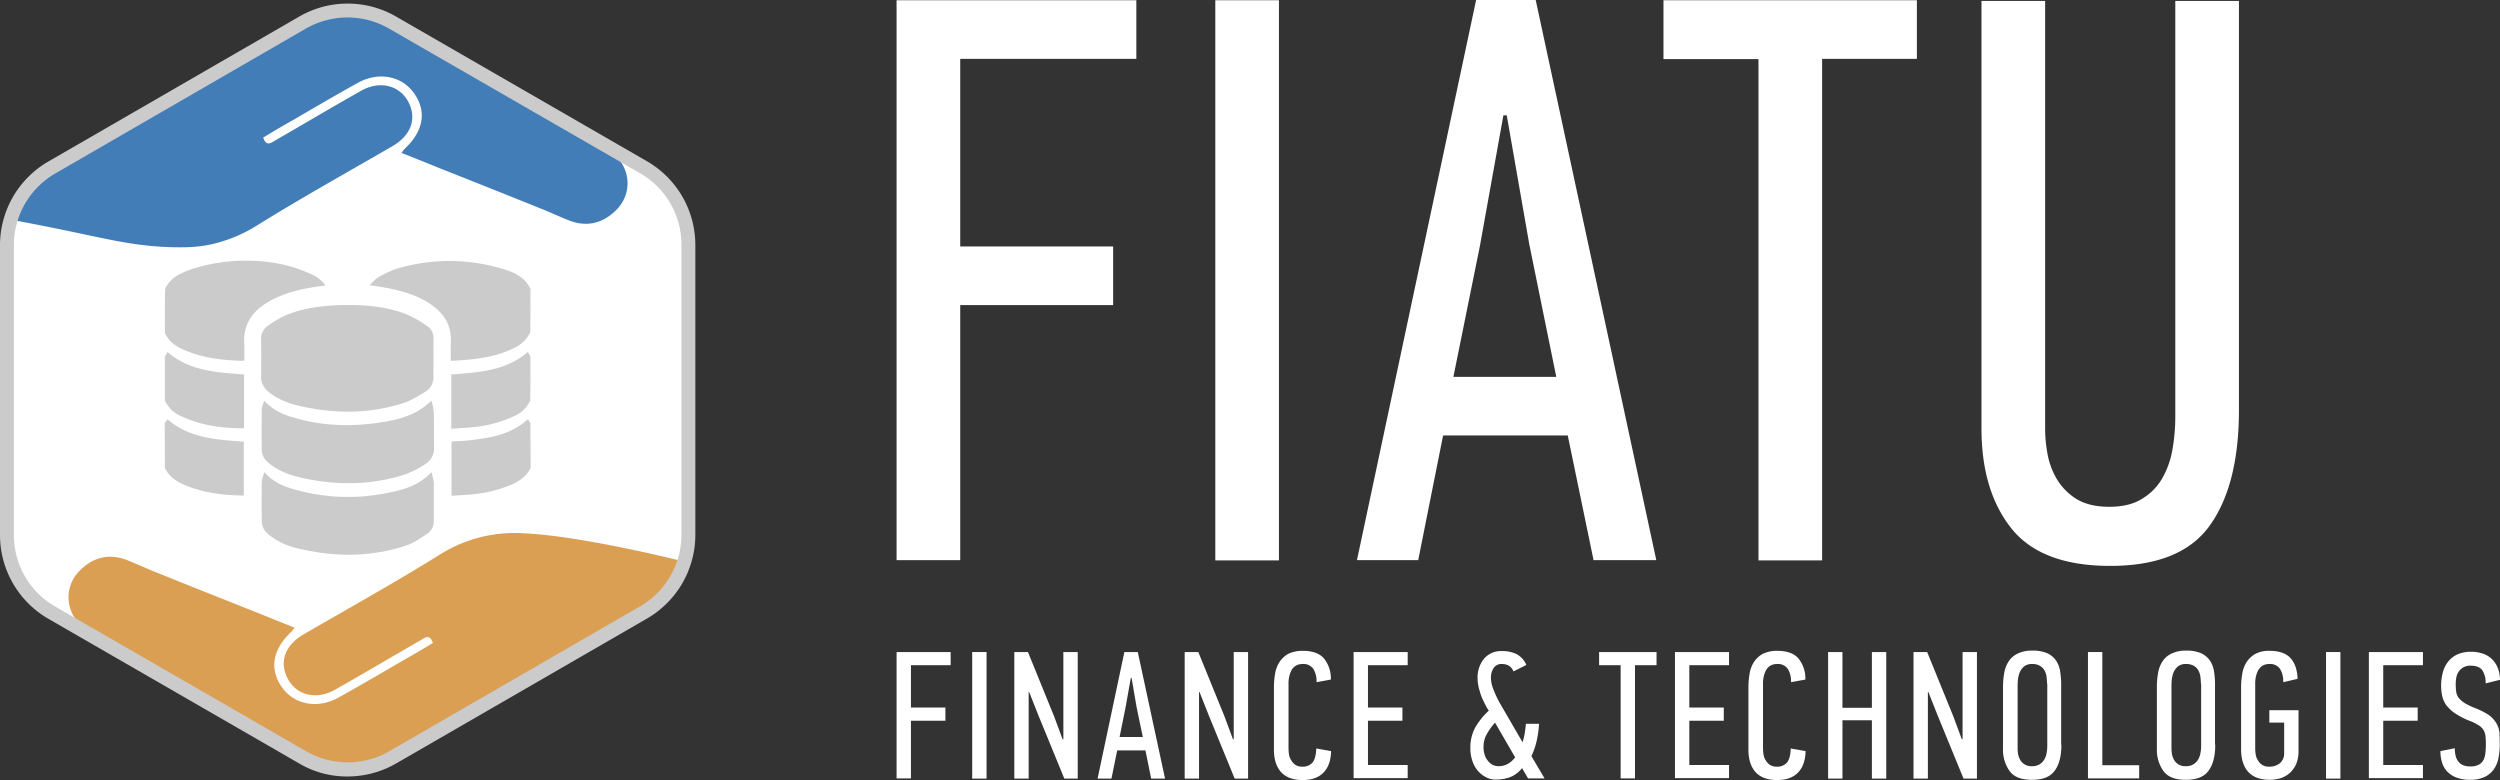<svg xmlns="http://www.w3.org/2000/svg" viewBox="0 0 1044.8 326"><rect x="0" y="0" width="1044.8" height="326" fill="#333333" stroke="none"/><defs><style>.cls-1{fill:#fff;}.cls-2{fill:#427db8;}.cls-3{fill:#da9f52;}.cls-4{fill:#cbcbcb;}</style></defs><title>Ресурс 1</title><g id="Слой_2" data-name="Слой 2"><g id="Слой_1-2" data-name="Слой 1"><g id="Слой_2-2" data-name="Слой 2"><g id="Layer_1" data-name="Layer 1"><path class="cls-1" d="M125.4,316.6,22.2,257.1A40.11,40.11,0,0,1,2.3,222.6V103.4A39.89,39.89,0,0,1,22.2,68.9L125.3,9.4a40,40,0,0,1,39.8,0L268.3,68.9a39.85,39.85,0,0,1,19.9,34.4V222.5A39.89,39.89,0,0,1,268.3,257L165.1,316.6a39.52,39.52,0,0,1-19.9,5.3A40,40,0,0,1,125.4,316.6Z"/><path class="cls-2" d="M27.6,66.6c-7.9,4.7-11.8,7-15.1,10.6A42,42,0,0,0,3.7,91.7a16.45,16.45,0,0,0,1.8.3c35.4,6.5,46.4,10.7,66,11.3,7.1.2,12-.1,17.3-1.3a61.33,61.33,0,0,0,18.8-7.9c18.5-11.5,37.6-22.1,56.4-33,7.9-4.6,10.4-11.7,6.5-18.8-3.7-6.7-11.9-8.7-19.5-4.4-12.1,6.8-24,13.9-36,20.8-1.8,1.1-3.7,2.6-5-1.2,4.1-2.5,8.3-5,12.6-7.4,8.9-5.2,17.8-10.4,26.8-15.4,8.7-4.9,18.5-3,23.6,4.2,5.5,7.7,4,16-4,23.4-.3.3-.5.7-1.2,1.6,5.4,2.1,10.5,4.2,15.7,6.3q22,8.7,44.1,17.6c3.1,1.3,6.2,2.7,9.4,4,7.5,3.2,14.3,1.9,20.1-3.6,8.2-7.7,6.4-20.3-3.7-26.1-24.2-14-48.4-27.8-72.6-41.7-6.7-3.9-13.7-7.4-20.1-11.7a26,26,0,0,0-11.9-4.6c-7.4-.9-13.4,2-19.2,5-21.1,10.9-25,15.2-41.1,23.4-7.4,3.8-10.9,5.1-17.7,9.4-4.4,2.8-7.5,5.2-14.3,9.1-3.2,1.9-5.2,2.9-8.9,4.9C43.7,57.8,35,62.2,27.6,66.6Z"/><path class="cls-3" d="M277.1,249.9c1.8-3.1,3.7-6.3,5.5-9.4,1-2,2-3.9,2.9-5.9-4.3-1.1-43-10.6-66.1-11.7a58.72,58.72,0,0,0-36.1,9.2c-18.5,11.5-37.6,22.1-56.4,33-7.9,4.6-10.4,11.7-6.5,18.8,3.7,6.7,11.9,8.7,19.5,4.4,12.1-6.8,24-13.9,36-20.8,1.8-1.1,3.7-2.6,5,1.2-4.1,2.5-8.3,5-12.6,7.4-8.9,5.2-17.8,10.4-26.8,15.4-8.7,4.9-18.5,3-23.6-4.2-5.5-7.7-4-16,4-23.4.3-.3.5-.7,1.2-1.6-5.4-2.1-10.5-4.2-15.7-6.3q-22-8.7-44.1-17.6c-3.1-1.3-6.2-2.7-9.4-4-7.5-3.2-14.3-1.9-20.1,3.6-8.2,7.7-6.4,20.3,3.7,26.1,24.2,14,48.4,27.8,72.6,41.7,6.7,3.9,13.7,7.4,20.1,11.7a26,26,0,0,0,11.9,4.6c8.1.9,14.8-2.5,19.2-5,32.3-17.9,48.5-27,55.7-31.6,2.2-1.4,7-4.5,13.7-8.4,3.9-2.3,5.3-2.5,11.1-6.2,7.5-4.7,7.4-3.9,18.2-10.4C264.3,258.1,270.2,254.5,277.1,249.9Z"/><path class="cls-4" d="M125.1,319.1,20.2,258.6A40.44,40.44,0,0,1,0,223.6V102.5a40.44,40.44,0,0,1,20.2-35L125.1,6.9a40.48,40.48,0,0,1,40.4,0L270.4,67.4a40.44,40.44,0,0,1,20.2,35V223.5a40.44,40.44,0,0,1-20.2,35L165.5,319.1a40.72,40.72,0,0,1-20.2,5.4A39,39,0,0,1,125.1,319.1Zm2.8-307.2L23.1,72.5a34.65,34.65,0,0,0-17.3,30V223.6a34.48,34.48,0,0,0,17.3,29.9L128,314a34.83,34.83,0,0,0,34.6,0l104.9-60.6a34.65,34.65,0,0,0,17.3-30V102.3a34.48,34.48,0,0,0-17.3-29.9l-105-60.5a34.71,34.71,0,0,0-17.3-4.6A35.27,35.27,0,0,0,127.9,11.9Z"/><path class="cls-4" d="M68.9,139.1c2,4.5,5.9,6.4,10.2,8,7,2.7,14.3,3.4,21.7,3.7.4,0,.7-.1,1.3-.1,0-2.2.1-4.4,0-6.5-.7-9.5,4.3-15.3,12.2-19.2,6.2-3.1,12.8-4.5,19.6-5.4.6-.1,1.1-.1,1.7-.2a2.19,2.19,0,0,1,.3-.5c-1.5-1.3-2.8-2.9-4.5-3.7a64.5,64.5,0,0,0-12.5-4.5,74.38,74.38,0,0,0-38.6,1.7,33.83,33.83,0,0,0-4.4,1.8,13.27,13.27,0,0,0-6.9,6.5C68.9,126.9,68.9,133,68.9,139.1Z"/><path class="cls-4" d="M221.7,120.8c-2.4-5.2-7.2-7.2-12.2-8.6a76.65,76.65,0,0,0-44,.2,41.66,41.66,0,0,0-7.4,3.5c-1.3.7-2.2,2-3.7,3.3,2.7.4,4.9.7,7,1.1,6.9,1.3,13.5,3.2,19.2,7.3,5.2,3.7,8.1,8.6,7.8,15.2-.1,2.5,0,5.1,0,8,2.2-.1,4.2-.2,6.3-.4,7-.6,13.9-1.8,20.2-5a13.66,13.66,0,0,0,6.7-6.5C221.7,133,221.7,126.9,221.7,120.8Z"/><path class="cls-4" d="M221.7,176.9c-.4-.6-.7-1.1-1.1-1.7-7.2,6.6-16.2,7.9-25.3,8.9-2.1.2-4.3.3-6.6.4v22.7c2.9-.2,5.7-.3,8.5-.6a53.21,53.21,0,0,0,16.6-4.1c3.4-1.5,6.3-3.5,8-7C221.7,189.4,221.7,183.2,221.7,176.9Z"/><path class="cls-4" d="M68.9,195.6c1.7,3.5,4.7,5.6,8.1,7,7.9,3.4,16.2,4.4,24.9,4.5V184.6c-11.2-.9-22.6-1.3-31.9-9.4a13.28,13.28,0,0,1-1.2,1.6C68.9,183.2,68.9,189.4,68.9,195.6Z"/><path class="cls-4" d="M221.7,149c-.4-.6-.7-1.3-1.1-1.9-9.3,8-20.6,8.5-32,9.4v22.7c3.2-.2,6.3-.4,9.3-.7a51.16,51.16,0,0,0,17.2-4.7,13.06,13.06,0,0,0,6.5-6.4C221.7,161.3,221.7,155.2,221.7,149Z"/><path class="cls-4" d="M68.9,167.4a13.46,13.46,0,0,0,7.2,6.7c7.9,3.7,16.4,4.8,25.1,4.9a3.09,3.09,0,0,0,.8-.2V156.5c-11.3-.9-22.6-1.3-32-9.4a18.57,18.57,0,0,1-1.1,1.9Z"/><path class="cls-4" d="M181.2,149.6c0-2.5-.1-5,0-7.4s-.6-4.6-2.6-5.9a48,48,0,0,0-9.1-5.1c-8.5-3.2-17.5-3.9-26.5-3.7-7.9.2-15.8,1.1-23.2,4.1a45.08,45.08,0,0,0-8.2,4.8,6.68,6.68,0,0,0-2.5,5.7c.1,5,.1,9.9,0,14.9a7.86,7.86,0,0,0,3.2,6.8c4.1,3.4,9,5,14,6.1,14.2,3.1,28.3,3,42.2-1.4,3.4-1.1,6.5-3.1,9.6-5a6.81,6.81,0,0,0,3-6.4C181.1,154.5,181.2,152,181.2,149.6Z"/><path class="cls-4" d="M180.3,197.3c-4.9,5.3-10.9,7.2-17,8.4a81.77,81.77,0,0,1-41.1-1.4c-4.3-1.3-8.4-3.1-11.7-7a25.39,25.39,0,0,0-1.1,3.8q-.15,8.4,0,16.8c0,2.6,1.5,4.4,3.4,5.9a29.35,29.35,0,0,0,12.2,5.5c15.2,3.6,30.4,3.6,45.3-1.5,3-1.1,5.8-3.1,8.5-4.9a6.31,6.31,0,0,0,2.5-5.5V201.7A33.13,33.13,0,0,0,180.3,197.3Z"/><path class="cls-4" d="M180.3,167.4c-5.8,5.8-12.7,7.7-19.8,8.9-13,2.2-25.8,1.9-38.5-2-4.2-1.3-8.2-3.1-11.6-6.9-.4,1.5-1,2.6-1,3.8q-.15,8.4,0,16.8c0,2.6,1.5,4.4,3.4,5.9,4.3,3.4,9.4,5,14.7,6.1,14,2.9,28,2.7,41.7-1.7a39.59,39.59,0,0,0,8.9-4.6,7.54,7.54,0,0,0,3.3-6.7c-.1-5,0-9.9-.1-14.9A33.26,33.26,0,0,0,180.3,167.4Z"/><path class="cls-1" d="M374.7,234.2V.1H474.9V24.6H401.3V103h63.9v24.5H401.3V234.1H374.7Z"/><path class="cls-1" d="M507.9,234.2V.1h26.6V234.2Z"/><path class="cls-1" d="M666,234.2,655.2,182H603.1l-10.4,52.1H567.1L616.9,0h24.9l50.4,234.1H666Zm-37.7-186-9.8,54.5-11.1,54.8h43L639.1,102l-9.4-53.8Z"/><path class="cls-1" d="M761.5,24.7V234.2H734.9V24.7H695.2V.1H801.1V24.6H761.5Z"/><path class="cls-1" d="M935.7.4V171.2c0,20.9-4,36.9-12.1,48.3s-22,17-41.7,17c-19.3,0-33.1-5.3-41.4-15.8s-12.4-24.4-12.4-41.7V.4h26.6V179a58.41,58.41,0,0,0,1,10.7,31.49,31.49,0,0,0,4,10.7,24.72,24.72,0,0,0,8.2,8.2c3.5,2.1,8,3.2,13.6,3.2s10.2-1.1,13.8-3.4a23.85,23.85,0,0,0,8.4-8.6,36.49,36.49,0,0,0,4.2-11.9,78.69,78.69,0,0,0,1.2-13.8V.4Z"/><path class="cls-1" d="M374.7,325.4V272.5h22.6V278H380.7v17.7h14.4v5.5H380.7v24.1h-6Z"/><path class="cls-1" d="M406.3,325.4V272.5h6v52.9Z"/><path class="cls-1" d="M429.9,289.2v36.2h-6V272.5h5.7l10.9,26.8,3.6,9.7.3-.1V272.5h6v52.9h-5.6l-10.9-26.6-3.8-9.6Z"/><path class="cls-1" d="M481.1,325.4l-2.4-11.8H466.9l-2.4,11.8h-5.8l11.2-52.9h5.6l11.4,52.9Zm-8.5-42.1-2.2,12.3L467.9,308h9.7L475,295.5l-2.1-12.2Z"/><path class="cls-1" d="M501.1,289.2v36.2h-6V272.5h5.7l10.9,26.8,3.6,9.7.3-.1V272.5h6v52.9H516l-10.9-26.6-3.8-9.6Z"/><path class="cls-1" d="M544.5,272c4.1,0,7.1,1.1,8.9,3.3a13.35,13.35,0,0,1,2.8,8.7l-6,1.1a9.74,9.74,0,0,0-1.3-5.5,4.94,4.94,0,0,0-4.5-2.1,5.57,5.57,0,0,0-3,.8,5.2,5.2,0,0,0-1.8,2.1,11.49,11.49,0,0,0-.9,2.8,14.64,14.64,0,0,0-.2,2.9v26.7a22.86,22.86,0,0,0,.2,2.5,6.3,6.3,0,0,0,.9,2.4,6.14,6.14,0,0,0,1.7,1.9,5,5,0,0,0,2.9.8,5.31,5.31,0,0,0,4.4-1.8c.9-1.2,1.4-3.1,1.5-5.8l6.2,1.1c-.1,3.8-1.1,6.8-3.1,8.9s-4.9,3.2-8.8,3.2-7-1.1-9-3.3-3-5.4-3-9.4V287a33.08,33.08,0,0,1,.5-5.5,12.6,12.6,0,0,1,1.8-4.8,10.68,10.68,0,0,1,3.6-3.4A13.48,13.48,0,0,1,544.5,272Z"/><path class="cls-1" d="M565.7,325.4V272.5h22.6V278H571.7v17.7h14.4v5.5H571.7v18.5h16.6v5.5H565.7Z"/><path class="cls-1" d="M627.4,272.1a13.94,13.94,0,0,1,6.5,1.3,9.37,9.37,0,0,1,4,4.5l-5.4,2.7c-.8-2.1-2.5-3.1-4.9-3.1a3.8,3.8,0,0,0-3.5,1.9,6.39,6.39,0,0,0-.8,1.9,7.49,7.49,0,0,0-.2,2.1,12.78,12.78,0,0,0,.9,4.4,48.72,48.72,0,0,0,2.5,5.5l9.8,16.9a22.21,22.21,0,0,0,.9-3.7c.2-1.3.4-2.6.5-4h5.5a44.34,44.34,0,0,1-.9,6.7A30.25,30.25,0,0,1,640,316l5.5,9.3h-6.9l-2.5-4.3a11.75,11.75,0,0,1-5.3,3.9,17.91,17.91,0,0,1-5.7.9,8.3,8.3,0,0,1-4.1-1,11,11,0,0,1-3.4-2.7,12.23,12.23,0,0,1-2.3-4.2,15.9,15.9,0,0,1-.8-5.5,17.27,17.27,0,0,1,2-8.3,29.59,29.59,0,0,1,5.7-7.1,17.38,17.38,0,0,1-1.1-1.8c-.3-.6-.6-1.1-.8-1.6a21.81,21.81,0,0,1-1.9-4.8,18.07,18.07,0,0,1-.9-5.5,12.69,12.69,0,0,1,.7-4.4,12.45,12.45,0,0,1,2-3.6,9.63,9.63,0,0,1,3.2-2.4A9.17,9.17,0,0,1,627.4,272.1ZM624.8,302a28.1,28.1,0,0,0-3.5,4.9,10.56,10.56,0,0,0-1.3,5.2,10.12,10.12,0,0,0,.4,3.1,7.07,7.07,0,0,0,1.3,2.6,6.83,6.83,0,0,0,2,1.8,6,6,0,0,0,2.7.6,7.46,7.46,0,0,0,3.8-1,9.72,9.72,0,0,0,3-2.7Z"/><path class="cls-1" d="M683.3,278v47.3h-6V278h-9v-5.5h24V278Z"/><path class="cls-1" d="M700,325.4V272.5h22.6V278H706v17.7h14.4v5.5H706v18.5h16.6v5.5H700Z"/><path class="cls-1" d="M742.8,272c4.1,0,7.1,1.1,8.9,3.3a13.35,13.35,0,0,1,2.8,8.7l-6,1.1a9.74,9.74,0,0,0-1.3-5.5,4.94,4.94,0,0,0-4.5-2.1,5.57,5.57,0,0,0-3,.8,5.2,5.2,0,0,0-1.8,2.1,11.49,11.49,0,0,0-.9,2.8,14.64,14.64,0,0,0-.2,2.9v26.7a22.86,22.86,0,0,0,.2,2.5,6.3,6.3,0,0,0,.9,2.4,6.14,6.14,0,0,0,1.7,1.9,5,5,0,0,0,2.9.8,5.31,5.31,0,0,0,4.4-1.8c.9-1.2,1.4-3.1,1.5-5.8l6.2,1.1c-.1,3.8-1.1,6.8-3.1,8.9s-4.9,3.2-8.8,3.2-7-1.1-9-3.3-3-5.4-3-9.4V287a33.08,33.08,0,0,1,.5-5.5,12.6,12.6,0,0,1,1.8-4.8,10.68,10.68,0,0,1,3.6-3.4A13.48,13.48,0,0,1,742.8,272Z"/><path class="cls-1" d="M782.3,325.4V301H770v24.4h-6V272.5h6v23.3h12.3V272.5h6v52.9Z"/><path class="cls-1" d="M805.7,289.2v36.2h-6V272.5h5.7l10.9,26.8,3.6,9.7.3-.1V272.5h6v52.9h-5.6l-10.9-26.6-3.8-9.6Z"/><path class="cls-1" d="M861.5,311.2c0,4.7-.9,8.3-2.8,10.9s-5,3.8-9.5,3.8-7.5-1.2-9.3-3.6a15.23,15.23,0,0,1-2.8-9.4V286.8a33.08,33.08,0,0,1,.5-5.5,12.6,12.6,0,0,1,1.8-4.8,9.14,9.14,0,0,1,3.7-3.3,13.6,13.6,0,0,1,6.2-1.3,15.48,15.48,0,0,1,6.3,1.1,9.35,9.35,0,0,1,3.7,3.1,11.55,11.55,0,0,1,1.7,4.6,35.7,35.7,0,0,1,.4,5.9v24.6Zm-6-25.5c0-.9-.1-1.8-.2-2.8a7.2,7.2,0,0,0-.8-2.6,5.15,5.15,0,0,0-1.9-2,6.18,6.18,0,0,0-3.3-.8,5.23,5.23,0,0,0-3.5,1.1,6.76,6.76,0,0,0-1.8,2.6,11.43,11.43,0,0,0-.7,3.2c-.1,1.1-.1,2.1-.1,2.8v25.6a19.41,19.41,0,0,0,.2,2.4,8.54,8.54,0,0,0,.9,2.4,5.28,5.28,0,0,0,5,2.6,5.69,5.69,0,0,0,3.1-.8,5.75,5.75,0,0,0,1.9-1.9,7.94,7.94,0,0,0,1-2.7,15.53,15.53,0,0,0,.3-3.1v-26Z"/><path class="cls-1" d="M872.6,325.4V272.5h6v47.3H894v5.5H872.6Z"/><path class="cls-1" d="M925.8,311.2c0,4.7-.9,8.3-2.8,10.9s-5,3.8-9.5,3.8-7.5-1.2-9.3-3.6a15.23,15.23,0,0,1-2.8-9.4V286.8a33.08,33.08,0,0,1,.5-5.5,12.6,12.6,0,0,1,1.8-4.8,9.14,9.14,0,0,1,3.7-3.3,13.6,13.6,0,0,1,6.2-1.3,15.48,15.48,0,0,1,6.3,1.1,9.35,9.35,0,0,1,3.7,3.1,11.55,11.55,0,0,1,1.7,4.6,35.7,35.7,0,0,1,.4,5.9v24.6Zm-6-25.5c0-.9-.1-1.8-.2-2.8a7.2,7.2,0,0,0-.8-2.6,5.15,5.15,0,0,0-1.9-2,6.18,6.18,0,0,0-3.3-.8,5.23,5.23,0,0,0-3.5,1.1,6.76,6.76,0,0,0-1.8,2.6,11.43,11.43,0,0,0-.7,3.2c-.1,1.1-.1,2.1-.1,2.8v25.6a19.41,19.41,0,0,0,.2,2.4,8.54,8.54,0,0,0,.9,2.4,5.28,5.28,0,0,0,5,2.6,5.69,5.69,0,0,0,3.1-.8,5.75,5.75,0,0,0,1.9-1.9,7.94,7.94,0,0,0,1-2.7,15.53,15.53,0,0,0,.3-3.1v-26Z"/><path class="cls-1" d="M948.6,325.9q-6,0-9-3.3c-2-2.2-3-5.4-3-9.4V287a33.08,33.08,0,0,1,.5-5.5,12.6,12.6,0,0,1,1.8-4.8,10.68,10.68,0,0,1,3.6-3.4,12.11,12.11,0,0,1,6-1.3c4.1,0,7.1,1.1,8.9,3.2s2.7,5,2.8,8.5l-6,1.4a9.74,9.74,0,0,0-1.3-5.5,4.94,4.94,0,0,0-4.5-2.1,5.57,5.57,0,0,0-3,.8,6,6,0,0,0-1.8,2.1,11.49,11.49,0,0,0-.9,2.8,14.64,14.64,0,0,0-.2,2.9v26.7a22.86,22.86,0,0,0,.2,2.5,6.3,6.3,0,0,0,.9,2.4,6.14,6.14,0,0,0,1.7,1.9,5,5,0,0,0,2.9.8h.1a6.88,6.88,0,0,0,4.6-1.5,5.42,5.42,0,0,0,1.7-4.2V302h-6.2v-5.2h12.2v17.1a13.81,13.81,0,0,1-.9,5.2,11.19,11.19,0,0,1-2.6,3.8,10.9,10.9,0,0,1-3.9,2.3A15.88,15.88,0,0,1,948.6,325.9Z"/><path class="cls-1" d="M972.1,325.4V272.5h6v52.9Z"/><path class="cls-1" d="M990,325.4V272.5h22.6V278H996v17.7h14.4v5.5H996v18.5h16.6v5.5H990Z"/><path class="cls-1" d="M1044.7,310.9a29.64,29.64,0,0,1-.6,6.2,11.88,11.88,0,0,1-2.1,4.7,10.15,10.15,0,0,1-3.8,3,14.44,14.44,0,0,1-5.9,1.1,16,16,0,0,1-5.6-.9,10.93,10.93,0,0,1-3.9-2.5,9.06,9.06,0,0,1-2.2-3.8,15.07,15.07,0,0,1-.7-4.8l6-1.2a13.57,13.57,0,0,0,.3,2.9,6.43,6.43,0,0,0,1,2.4,4.8,4.8,0,0,0,2,1.7,7.14,7.14,0,0,0,3.1.6,7.45,7.45,0,0,0,3.6-.7,4.82,4.82,0,0,0,2-2,8.22,8.22,0,0,0,.8-2.9c.1-1.1.2-2.3.2-3.5a36.28,36.28,0,0,0-.2-3.8,5.89,5.89,0,0,0-1-2.6,6,6,0,0,0-2.2-1.9,19.47,19.47,0,0,0-3.8-1.8,32.53,32.53,0,0,1-6-3.2,16.25,16.25,0,0,1-3.5-3.4,11.43,11.43,0,0,1-1.6-3.8,21.71,21.71,0,0,1,.4-10,12.29,12.29,0,0,1,2.3-4.4,10.5,10.5,0,0,1,3.9-2.9,13.5,13.5,0,0,1,5.5-1,14.28,14.28,0,0,1,5.8,1.1,9.57,9.57,0,0,1,3.7,2.8,10.67,10.67,0,0,1,2,3.8,14.38,14.38,0,0,1,.6,4l-6,1.5a9.49,9.49,0,0,0-1.4-5.5c-1-1.3-2.6-1.9-4.9-1.9a6.06,6.06,0,0,0-3.2.8,6.87,6.87,0,0,0-1.9,1.9,6.22,6.22,0,0,0-.9,2.6,13.68,13.68,0,0,0-.2,2.8,23.3,23.3,0,0,0,.2,2.9,6.16,6.16,0,0,0,1,2.4,11.17,11.17,0,0,0,2.5,2.2,28.67,28.67,0,0,0,4.6,2.2,30.88,30.88,0,0,1,5.5,2.8,12,12,0,0,1,3.1,3.3,11.08,11.08,0,0,1,1.4,4.1C1044.6,307.3,1044.7,309,1044.7,310.9Z"/></g></g></g></g></svg>